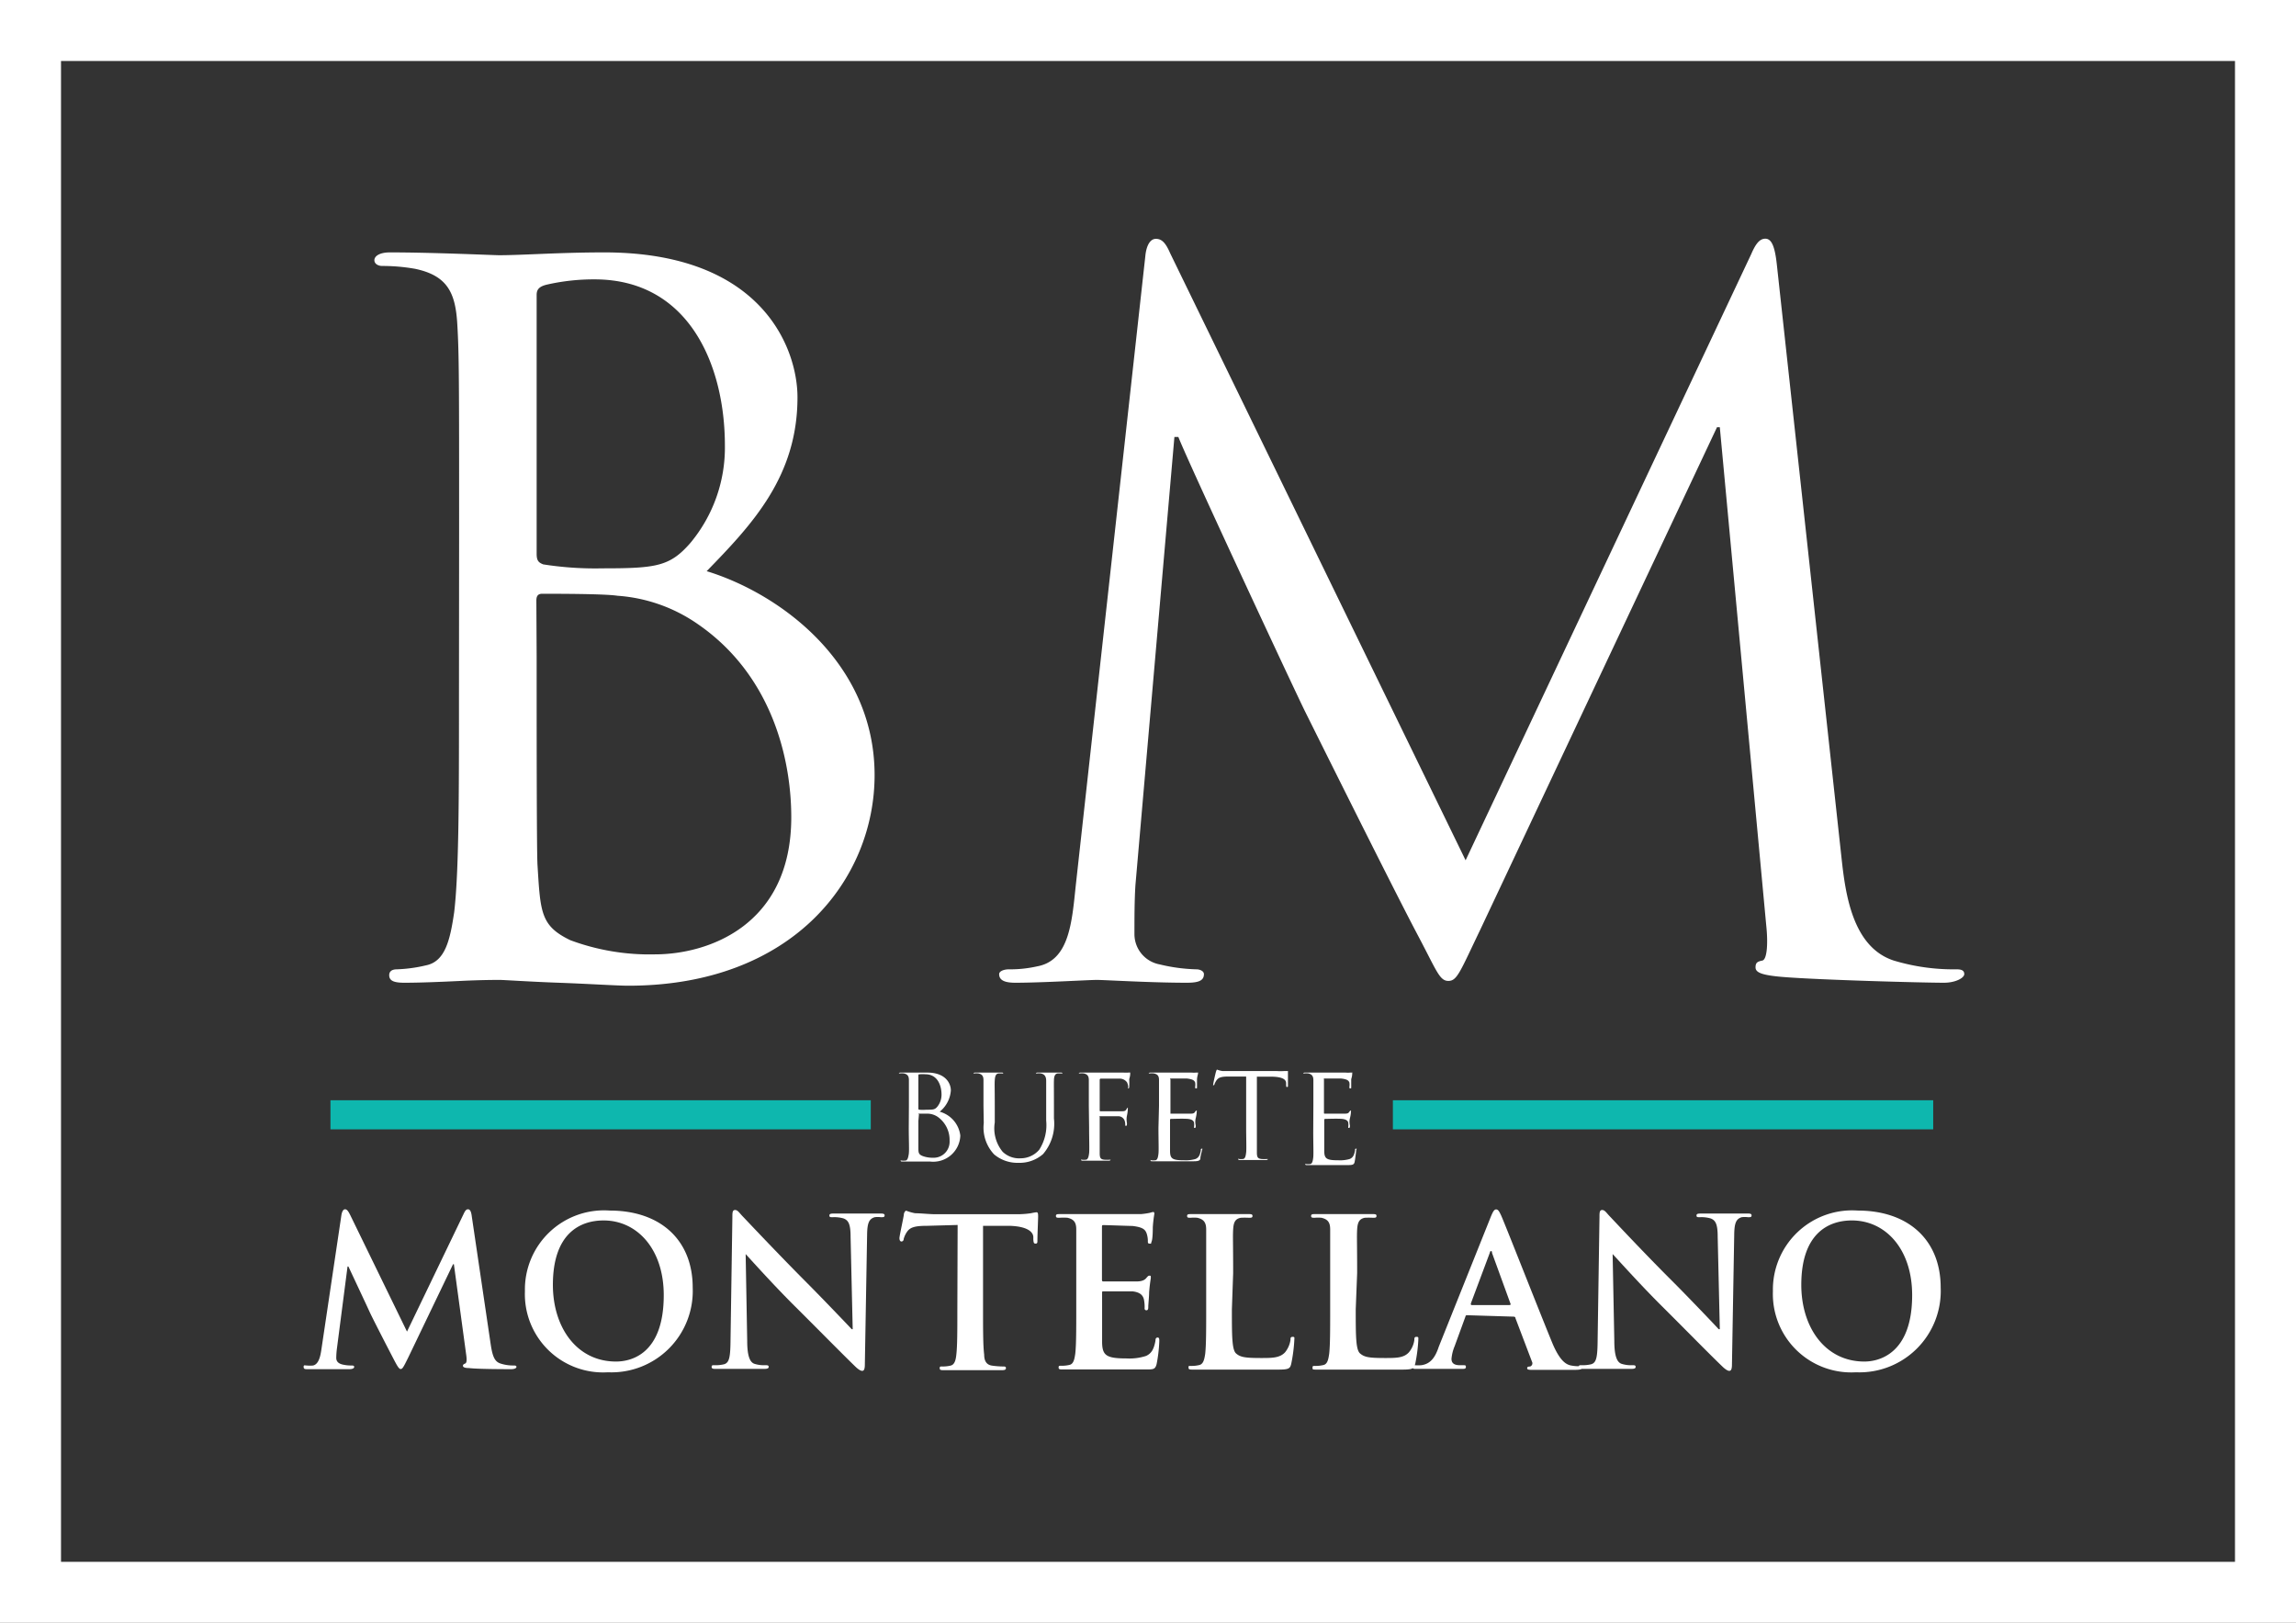 <svg xmlns="http://www.w3.org/2000/svg" viewBox="0 0 162.58 114.9"><rect x="0" y="0" width="162.58" height="114.9" fill="#333333" stroke="none"/><defs><style>.cls-1{fill:#fff;}.cls-2{fill:#0eb7ae;}</style></defs><title>Recurso 11</title><g id="Capa_2" data-name="Capa 2"><g id="Capa_1-2" data-name="Capa 1"><path class="cls-1" d="M32.51,37.71c0-10.67,0-12.59-.13-14.78s-.69-3.42-3-3.9a13.36,13.36,0,0,0-2.32-.2c-.27,0-.55-.14-.55-.41s.34-.55,1.1-.55c3.07,0,7.38.2,7.73.2,1.64,0,4.31-.2,7.45-.2,11.22,0,13.68,6.84,13.68,10.26,0,5.61-3.21,9-6.43,12.31C55.15,42,61.93,46.87,61.93,54.88c0,7.32-5.75,14.91-17.45,14.91-.75,0-2.94-.14-4.92-.21s-3.9-.2-4.17-.2-1.3,0-2.74.07-2.94.13-4,.13c-.75,0-1.09-.13-1.09-.54,0-.21.13-.41.54-.41a10.41,10.41,0,0,0,2.06-.28c1.36-.27,1.71-1.78,2-3.76.34-2.87.34-8.28.34-14.84ZM38,39.21c0,.48.13.62.47.75a23.76,23.76,0,0,0,4.18.28c3.83,0,4.78-.14,6.22-1.78a10.54,10.54,0,0,0,2.46-6.91c0-5.68-2.53-11.77-9.23-11.77a14.91,14.91,0,0,0-3.28.35c-.62.13-.82.34-.82.75Zm0,7.25c0,5.27,0,13.75.06,14.78.21,3.35.21,4.31,2.33,5.33a16.1,16.1,0,0,0,6,1c3.69,0,9.64-2,9.64-9.71,0-4.11-1.36-10.06-6.63-13.68a11.33,11.33,0,0,0-5.68-2c-.89-.14-4.31-.14-5.33-.14-.28,0-.41.14-.41.48Z"></path><path class="cls-1" d="M130.4,60.76c.27,2.46.75,6.29,3.7,7.25a14.7,14.7,0,0,0,4.44.62c.34,0,.55.07.55.34s-.62.61-1.44.61c-1.5,0-8.89-.2-11.42-.41-1.57-.13-1.92-.34-1.92-.68s.14-.41.48-.48.41-1.23.28-2.46l-3.29-35.3h-.2L104.82,65.82c-1.44,3-1.64,3.63-2.26,3.63s-.82-.69-2.12-3.15c-1.78-3.35-7.66-15.19-8-15.87-.62-1.23-8.28-17.65-9-19.49h-.28L80.4,62.67c-.07,1.1-.07,2.33-.07,3.49a2.18,2.18,0,0,0,1.78,2.12,12.32,12.32,0,0,0,2.6.35c.27,0,.54.13.54.34,0,.48-.41.61-1.23.61-2.53,0-5.81-.2-6.36-.2s-3.9.2-5.75.2c-.68,0-1.16-.13-1.16-.61,0-.21.34-.34.69-.34a8.63,8.63,0,0,0,2-.21c2.26-.41,2.46-3.08,2.73-5.68l4.93-44.6c.07-.75.34-1.23.75-1.23s.69.28,1,1l20.93,43L124,18c.27-.62.55-1.1,1-1.1s.68.55.82,1.85Z"></path><path class="cls-1" d="M64.36,78.29c0-1.31,0-1.54,0-1.81s-.08-.42-.36-.48a1.36,1.36,0,0,0-.29,0s-.06,0-.06,0,0-.06.13-.06l.95,0,.92,0c1.38,0,1.68.84,1.68,1.26a2.12,2.12,0,0,1-.79,1.51A2,2,0,0,1,68,80.4a1.92,1.92,0,0,1-2.14,1.84l-.61,0-.51,0h-.82c-.1,0-.14,0-.14-.07s0,0,.07,0a1,1,0,0,0,.25,0c.17,0,.21-.22.25-.46s0-1,0-1.83Zm.67.19c0,.06,0,.07.06.09a3,3,0,0,0,.51,0c.47,0,.59,0,.77-.21a1.36,1.36,0,0,0,.3-.85c0-.7-.31-1.45-1.14-1.45a2.15,2.15,0,0,0-.4,0c-.07,0-.1,0-.1.1Zm0,.89c0,.65,0,1.69,0,1.82,0,.41,0,.53.28.65a2,2,0,0,0,.74.13,1.13,1.13,0,0,0,1.19-1.2,2,2,0,0,0-.82-1.68,1.33,1.33,0,0,0-.69-.24c-.11,0-.53,0-.66,0s0,0,0,.06Z"></path><path class="cls-1" d="M69.64,78.29c0-1.31,0-1.54,0-1.81s-.08-.42-.36-.48A1.27,1.27,0,0,0,69,76s-.07,0-.07,0,0-.06.13-.06l1,0,.83,0c.1,0,.14,0,.14.06s0,0-.07,0l-.21,0c-.23,0-.29.18-.31.48s0,.5,0,1.81v1.18A2.61,2.61,0,0,0,71,81.55a1.68,1.68,0,0,0,1.27.46,1.73,1.73,0,0,0,1.32-.61,3.22,3.22,0,0,0,.49-2.06v-1c0-1.31,0-1.54,0-1.81S74,76.06,73.7,76a1.33,1.33,0,0,0-.28,0s-.07,0-.07,0,0-.06.13-.06l.89,0,.71,0c.09,0,.14,0,.14.06s0,0-.07,0l-.21,0c-.23,0-.3.18-.31.48s0,.5,0,1.81v.9a3.3,3.3,0,0,1-.77,2.52,2.52,2.52,0,0,1-1.74.62,2.56,2.56,0,0,1-1.73-.6,2.77,2.77,0,0,1-.73-2.21Z"></path><path class="cls-1" d="M77.1,78.29c0-1.31,0-1.54,0-1.81s-.08-.42-.36-.48a1.27,1.27,0,0,0-.28,0s-.07,0-.07,0,0-.06.13-.06h.61l.34,0c.17,0,1.88,0,2.07,0a2.58,2.58,0,0,0,.37,0,.51.51,0,0,1,.12,0s0,0,0,.07,0,.16-.07.4a5.48,5.48,0,0,1,0,.55s0,.1-.07.1,0,0,0-.1a.93.93,0,0,0-.08-.32.64.64,0,0,0-.57-.27l-1.3,0s-.07,0-.07.09V78.6c0,.05,0,.08.06.08h1.45c.2,0,.31,0,.39-.15s.06-.08.09-.08,0,0,0,.06,0,.2-.06.48,0,.5,0,.56,0,.16-.06.16-.06,0-.06-.08a.86.86,0,0,0-.05-.3.48.48,0,0,0-.43-.3c-.21,0-1.13,0-1.27,0s-.06,0-.06.08v.71c0,.81,0,1.47,0,1.83s.08.43.33.46a2.87,2.87,0,0,0,.38,0s.06,0,.06,0,0,.07-.13.07l-1,0-.82,0c-.09,0-.13,0-.13-.07s0,0,.06,0a1.15,1.15,0,0,0,.26,0c.16,0,.21-.22.24-.46s0-1,0-1.83Z"></path><path class="cls-1" d="M82.07,78.29c0-1.31,0-1.54,0-1.81S82,76.06,81.7,76a1.36,1.36,0,0,0-.29,0s-.07,0-.07,0,0-.06.14-.06h.6l.35,0h1.92a2.28,2.28,0,0,0,.37,0s.07,0,.11,0,0,0,0,.07-.05.16-.07.4c0,.08,0,.45,0,.55s0,.1-.06.1-.07,0-.07-.11a1,1,0,0,0,0-.31c-.06-.13-.14-.23-.6-.28-.14,0-1.06,0-1.15,0s0,0,0,.09v2.32c0,.06,0,.08,0,.08s1.14,0,1.34,0,.32,0,.39-.11.1-.11.13-.11,0,0,0,.06,0,.2-.07.48,0,.48,0,.53,0,.16-.06.16-.06,0-.06-.07a1,1,0,0,0,0-.28c0-.12-.11-.26-.44-.29s-1.06,0-1.2,0a.06.06,0,0,0-.06.06v.74c0,.29,0,1.26,0,1.44,0,.58.15.69,1,.69a2.46,2.46,0,0,0,.8-.09c.22-.09.32-.26.38-.61,0-.09,0-.12.08-.12s0,.06,0,.12S85,81.84,85,82s-.13.22-.46.22c-.63,0-1.09,0-1.42,0l-.65,0H81.6c-.09,0-.13,0-.13-.07s0,0,.07,0a1.13,1.13,0,0,0,.25,0c.17,0,.21-.22.24-.46s0-1,0-1.83Z"></path><path class="cls-1" d="M89,79.77c0,.81,0,1.47,0,1.83s.08.43.33.46a2.87,2.87,0,0,0,.38,0c.05,0,.07,0,.07,0s0,.07-.14.07l-1,0-.83,0c-.09,0-.13,0-.13-.07s0,0,.07,0a1.13,1.13,0,0,0,.25,0c.17,0,.21-.22.24-.46s0-1,0-1.83V76.22H87c-.52,0-.72.07-.86.27a1.41,1.41,0,0,0-.14.26c0,.07-.05.09-.09.09s0,0,0-.08.17-.81.19-.87.05-.16.08-.16a1.75,1.75,0,0,0,.37.1l.67,0h3.15a4.11,4.11,0,0,0,.6,0l.23,0s0,0,0,.1c0,.25,0,.83,0,.92s0,.11-.06.11-.06,0-.07-.14V76.7c0-.26-.22-.45-1-.47H89Z"></path><path class="cls-1" d="M93,78.29c0-1.31,0-1.54,0-1.81s-.09-.42-.36-.48a1.36,1.36,0,0,0-.29,0s-.07,0-.07,0,0-.06.14-.06H93l.35,0h1.92a2,2,0,0,0,.36,0s.08,0,.12,0,0,0,0,.07,0,.16-.07.4c0,.08,0,.45,0,.55s0,.1-.06.1-.07,0-.07-.11a1,1,0,0,0,0-.31c-.06-.13-.14-.23-.6-.28-.14,0-1.06,0-1.15,0s-.05,0-.05.09v2.32c0,.06,0,.08.05.08s1.14,0,1.34,0,.32,0,.39-.11.1-.11.13-.11,0,0,0,.06,0,.2-.07.48,0,.48,0,.53,0,.16-.06.16-.06,0-.06-.07a1,1,0,0,0,0-.28c0-.12-.11-.26-.44-.29s-1.06,0-1.2,0a.06.06,0,0,0-.06.06v.74c0,.29,0,1.26,0,1.44,0,.58.15.69,1,.69a2.46,2.46,0,0,0,.8-.09c.22-.09.32-.26.38-.61,0-.09,0-.12.08-.12s0,.06,0,.12-.07.64-.11.82-.13.22-.46.22c-.63,0-1.09,0-1.42,0l-.65,0h-.83c-.09,0-.13,0-.13-.07s0,0,.07,0a1.13,1.13,0,0,0,.25,0c.17,0,.21-.22.24-.46s0-1,0-1.83Z"></path><path class="cls-1" d="M24.18,86c.05-.25.14-.38.25-.38s.21.07.39.45l4,8.21,4-8.31c.11-.24.19-.35.32-.35s.22.14.26.45l1.33,9c.13.91.27,1.33.71,1.47a2.87,2.87,0,0,0,.9.14c.13,0,.23,0,.23.1s-.17.16-.37.16c-.37,0-2.38,0-3-.08-.33,0-.42-.08-.42-.16s.06-.12.16-.16.13-.22.07-.63l-.87-6.4h-.06l-3.17,6.6c-.34.69-.41.82-.54.82s-.28-.29-.51-.73c-.35-.67-1.5-2.9-1.68-3.3s-1-2.14-1.51-3.23h-.06l-.75,5.79a5.59,5.59,0,0,0-.05.68c0,.28.19.41.44.47a2.63,2.63,0,0,0,.61.07c.12,0,.22,0,.22.1s-.13.16-.35.16c-.61,0-1.27,0-1.53,0s-1,0-1.44,0c-.15,0-.26,0-.26-.16s.08-.1.23-.1a2.06,2.06,0,0,0,.44,0c.4-.09.52-.66.59-1.15Z"></path><path class="cls-1" d="M37.17,91.42a5.6,5.6,0,0,1,6-5.71c3.62,0,5.88,2.11,5.88,5.45a5.76,5.76,0,0,1-6,6A5.54,5.54,0,0,1,37.17,91.42ZM47,91.7c0-3.26-1.88-5.29-4.26-5.29-1.68,0-3.59.93-3.59,4.56,0,3,1.68,5.43,4.47,5.43C44.66,96.4,47,95.9,47,91.7Z"></path><path class="cls-1" d="M52.91,94.94c0,1.14.22,1.52.51,1.62a2.24,2.24,0,0,0,.76.1c.16,0,.25,0,.25.12s-.14.14-.34.14c-1,0-1.53,0-1.8,0s-.82,0-1.58,0c-.19,0-.32,0-.32-.14s.09-.12.24-.12a2.44,2.44,0,0,0,.65-.07c.38-.12.44-.54.45-1.81l.13-8.61c0-.3,0-.5.19-.5s.29.19.54.45S55,88.68,57.1,90.79c1,1,3,3.09,3.21,3.32h.07l-.15-6.53c0-.89-.14-1.17-.49-1.31a2.32,2.32,0,0,0-.77-.09c-.18,0-.24,0-.24-.13s.16-.13.38-.13c.76,0,1.46,0,1.76,0s.72,0,1.43,0c.19,0,.34,0,.34.13s-.09.13-.27.13a1.68,1.68,0,0,0-.43,0c-.41.12-.53.43-.54,1.24l-.16,9.19c0,.32-.06.45-.19.45s-.34-.16-.5-.32c-.91-.88-2.78-2.78-4.29-4.28s-3.2-3.39-3.46-3.67h0Z"></path><path class="cls-1" d="M67.81,86.73l-2.16.06c-.85,0-1.2.1-1.42.42a1.66,1.66,0,0,0-.24.51c0,.12-.08.18-.16.18s-.14-.08-.14-.24S64,86.11,64,86s.09-.28.17-.28a3.58,3.58,0,0,0,.63.18c.42,0,1,.07,1.46.07H72a7,7,0,0,0,1-.07,3.72,3.72,0,0,1,.39-.07c.1,0,.12.08.12.3s-.05,1.31-.05,1.69c0,.15,0,.23-.13.23s-.14-.07-.16-.29v-.16c0-.38-.43-.78-1.72-.81l-1.84,0v6c0,1.34,0,2.49.08,3.12,0,.4.13.72.56.78a6.15,6.15,0,0,0,.75.06c.16,0,.23,0,.23.12s-.12.14-.28.14c-1,0-1.87,0-2.28,0s-1.25,0-1.84,0c-.19,0-.29,0-.29-.14s.06-.12.24-.12a2.32,2.32,0,0,0,.52-.06c.29-.06.38-.38.42-.8.07-.61.07-1.76.07-3.1Z"></path><path class="cls-1" d="M76.21,90.14c0-2.21,0-2.62,0-3.09s-.14-.72-.62-.83a4.22,4.22,0,0,0-.57,0c-.16,0-.25,0-.25-.13s.1-.13.32-.13h1.18l.92,0H80.8a5.49,5.49,0,0,0,.62-.09,2,2,0,0,1,.23-.06c.08,0,.09.06.09.13a9.45,9.45,0,0,0-.11.95c0,.14,0,.78-.08,1s0,.16-.14.16-.13-.07-.13-.2a1.67,1.67,0,0,0-.09-.53c-.1-.26-.25-.43-1-.52-.24,0-1.77-.06-2.06-.06-.08,0-.1,0-.1.15v3.68c0,.1,0,.16.1.16.32,0,2,0,2.33,0s.56-.07.69-.22.16-.19.24-.19.1,0,.1.12-.06.32-.12,1.06c0,.29-.06.87-.06,1s0,.27-.13.27a.12.12,0,0,1-.13-.13A2.68,2.68,0,0,0,81,92c-.07-.29-.27-.51-.81-.57-.28,0-1.72,0-2.07,0-.07,0-.08,0-.08.14V92.7c0,.5,0,1.84,0,2.26,0,1,.26,1.22,1.74,1.22A3.8,3.8,0,0,0,81.16,96c.38-.18.55-.48.66-1.08,0-.16.05-.22.16-.22s.11.12.11.26a10.41,10.41,0,0,1-.19,1.62c-.1.38-.23.38-.78.38-1.1,0-1.9,0-2.52,0s-1.08,0-1.52,0h-.83l-1,0c-.19,0-.29,0-.29-.14s.06-.12.23-.12a2.42,2.42,0,0,0,.53-.06c.29-.06.36-.38.42-.8.07-.61.07-1.76.07-3.1Z"></path><path class="cls-1" d="M87.23,92.7c0,1.87,0,2.87.3,3.13s.63.32,1.76.32c.78,0,1.34,0,1.71-.41a1.82,1.82,0,0,0,.38-.87c0-.13,0-.22.16-.22s.11.08.11.25a11,11,0,0,1-.22,1.67c-.08.32-.16.4-.91.4-1,0-1.81,0-2.46,0s-1.18,0-1.78,0h-.83l-1,0c-.19,0-.29,0-.29-.14s0-.12.23-.12a2.25,2.25,0,0,0,.52-.06c.29-.06.37-.38.43-.8.07-.61.07-1.76.07-3.1V90.14c0-2.21,0-2.62,0-3.09s-.15-.72-.63-.83a2.87,2.87,0,0,0-.48,0c-.16,0-.24,0-.24-.13s.1-.13.32-.13c.68,0,1.6,0,2,0s1.41,0,2,0c.2,0,.31,0,.31.13s-.09.13-.27.13a5.46,5.46,0,0,0-.56,0c-.4.08-.51.32-.54.83s0,.88,0,3.09Z"></path><path class="cls-1" d="M96,92.7c0,1.87,0,2.87.31,3.13s.62.32,1.76.32c.77,0,1.34,0,1.7-.41a1.72,1.72,0,0,0,.38-.87c0-.13,0-.22.16-.22s.12.08.12.25a11,11,0,0,1-.22,1.67c-.09.32-.16.4-.92.4-1,0-1.8,0-2.46,0s-1.18,0-1.77,0h-.83c-.34,0-.72,0-1,0s-.29,0-.29-.14.06-.12.23-.12a2.35,2.35,0,0,0,.53-.06c.29-.06.36-.38.42-.8.07-.61.07-1.76.07-3.1V90.14c0-2.21,0-2.62,0-3.09s-.14-.72-.62-.83a3,3,0,0,0-.48,0c-.16,0-.25,0-.25-.13s.1-.13.32-.13c.68,0,1.6,0,2,0s1.42,0,2,0c.21,0,.31,0,.31.13s-.09.13-.26.13a5.66,5.66,0,0,0-.57,0c-.39.08-.51.32-.54.83s0,.88,0,3.09Z"></path><path class="cls-1" d="M103.89,93.12c-.07,0-.1,0-.13.12L103,95.32a3,3,0,0,0-.22.89c0,.26.14.45.59.45h.21c.18,0,.22,0,.22.12s-.08.14-.24.14c-.47,0-1.1,0-1.55,0-.16,0-1,0-1.72,0-.18,0-.27,0-.27-.14s.06-.12.17-.12a3.19,3.19,0,0,0,.45,0c.67-.09,1-.58,1.24-1.31l3.66-9.14c.17-.42.26-.58.4-.58s.22.13.37.46c.35.8,2.68,6.74,3.61,9,.55,1.31,1,1.51,1.28,1.58a2.73,2.73,0,0,0,.61.06c.12,0,.19,0,.19.12s-.13.14-.67.14-1.59,0-2.75,0c-.26,0-.44,0-.44-.11s.06-.12.21-.13a.24.24,0,0,0,.13-.34l-1.17-3.08c0-.08-.07-.11-.14-.11Zm3-.72c.07,0,.09-.05.07-.09l-1.31-3.6c0-.06,0-.13-.07-.13s-.07.07-.09.13l-1.34,3.58c0,.06,0,.11.06.11Z"></path><path class="cls-1" d="M114.31,94.94c0,1.14.22,1.52.51,1.62a2.24,2.24,0,0,0,.76.1c.16,0,.24,0,.24.12s-.13.14-.33.14c-.95,0-1.53,0-1.81,0s-.81,0-1.57,0c-.19,0-.32,0-.32-.14s.09-.12.23-.12a2.52,2.52,0,0,0,.66-.07c.38-.12.44-.54.45-1.81l.13-8.61c0-.3,0-.5.19-.5s.29.19.54.45,2.39,2.56,4.51,4.67c1,1,3,3.09,3.2,3.32h.08l-.15-6.53c0-.89-.14-1.17-.49-1.31a2.32,2.32,0,0,0-.77-.09c-.18,0-.24,0-.24-.13s.16-.13.38-.13c.76,0,1.46,0,1.76,0s.72,0,1.43,0c.19,0,.33,0,.33.13s-.08.13-.26.13a1.79,1.79,0,0,0-.44,0c-.4.12-.52.43-.53,1.24l-.16,9.19c0,.32-.06.45-.19.45s-.34-.16-.5-.32c-.92-.88-2.78-2.78-4.29-4.28s-3.2-3.39-3.47-3.67h0Z"></path><path class="cls-1" d="M125.54,91.42a5.61,5.61,0,0,1,6-5.71c3.62,0,5.88,2.11,5.88,5.45a5.76,5.76,0,0,1-6,6A5.55,5.55,0,0,1,125.54,91.42Zm9.86.28c0-3.26-1.88-5.29-4.27-5.29-1.67,0-3.58.93-3.58,4.56,0,3,1.68,5.43,4.47,5.43C133,96.4,135.4,95.9,135.4,91.7Z"></path><rect class="cls-2" x="23.4" y="77.9" width="38.26" height="2.06"></rect><rect class="cls-2" x="98.63" y="77.9" width="38.26" height="2.06"></rect><path class="cls-1" d="M162.58,114.9H0V0H162.58ZM4.32,110.58H158.26V4.32H4.32Z"></path></g></g></svg>